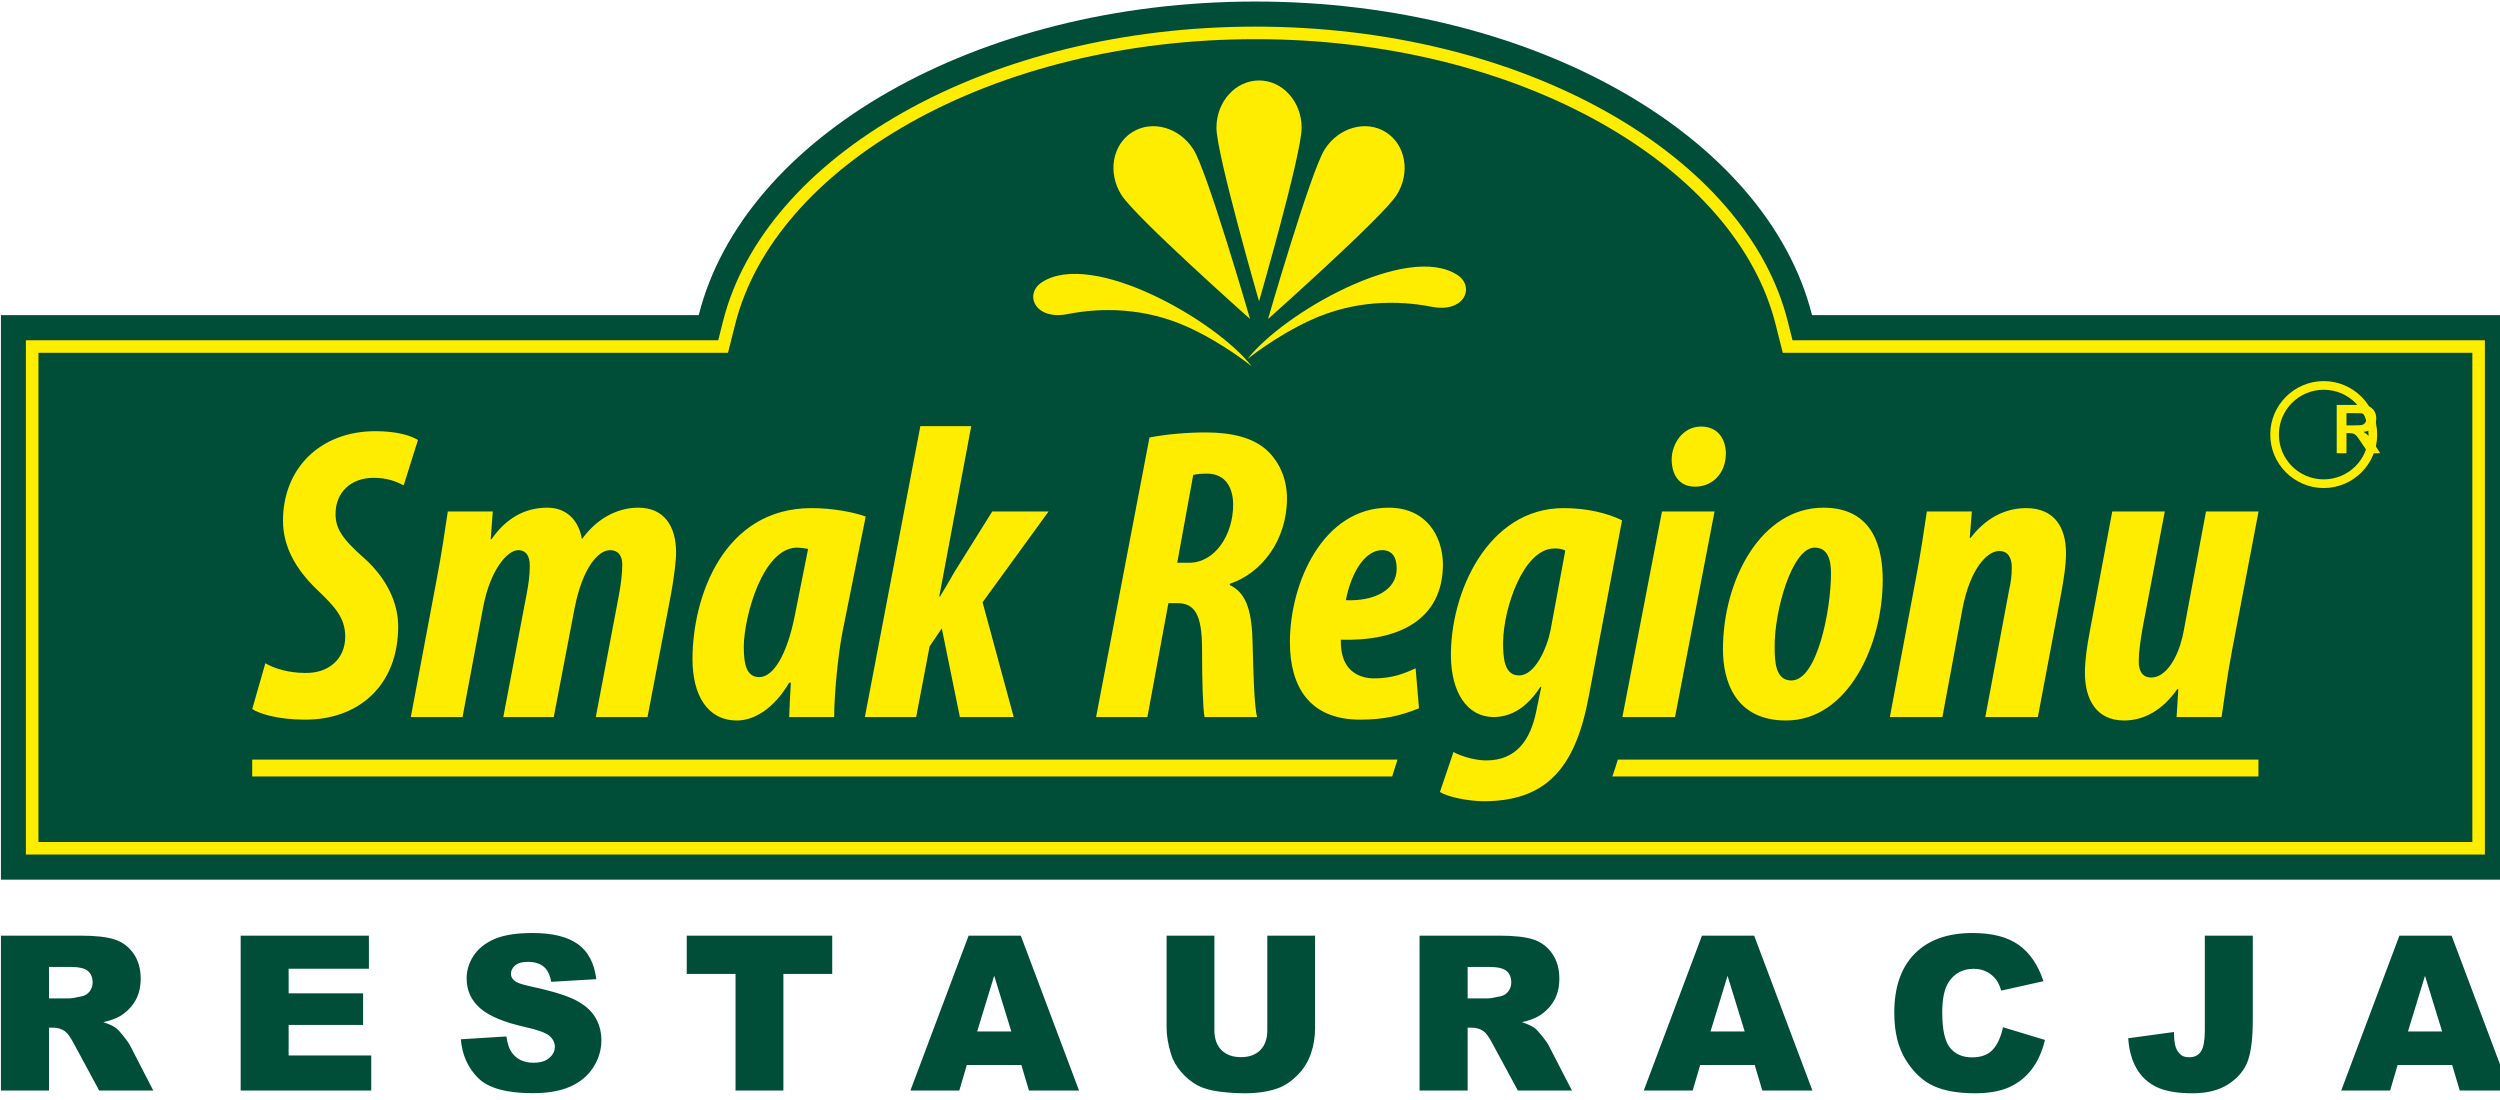 <?xml version="1.0" encoding="UTF-8" standalone="no"?>
<svg
   xmlns:serif="http://www.serif.com/"
   xmlns:dc="http://purl.org/dc/elements/1.1/"
   xmlns:cc="http://creativecommons.org/ns#"
   xmlns:rdf="http://www.w3.org/1999/02/22-rdf-syntax-ns#"
   xmlns:svg="http://www.w3.org/2000/svg"
   xmlns="http://www.w3.org/2000/svg"
   xmlns:sodipodi="http://sodipodi.sourceforge.net/DTD/sodipodi-0.dtd"
   xmlns:inkscape="http://www.inkscape.org/namespaces/inkscape"
   inkscape:version="1.0 (4035a4fb49, 2020-05-01)"
   sodipodi:docname="logo2.svg"
   id="svg26"
   style="fill-rule:evenodd;clip-rule:evenodd;stroke-miterlimit:22.926;"
   xml:space="preserve"
   version="1.1"
   viewBox="0 0 225 99"
   height="100%"
   width="100%"><defs
   id="defs30" /><sodipodi:namedview
   inkscape:current-layer="ellipse40"
   inkscape:window-maximized="1"
   inkscape:window-y="-8"
   inkscape:window-x="-8"
   inkscape:cy="40.926273"
   inkscape:cx="208.82743"
   inkscape:zoom="40.426667"
   showgrid="false"
   id="namedview28"
   inkscape:window-height="988"
   inkscape:window-width="1680"
   inkscape:pageshadow="2"
   inkscape:pageopacity="0"
   guidetolerance="10"
   gridtolerance="10"
   objecttolerance="10"
   borderopacity="1"
   bordercolor="#666666"
   pagecolor="#ffffff" />
    <g
   transform="matrix(1,0,0,1,-71.76,-241.908)"
   serif:id="Layer 1"
   id="Layer-1">
        <g
   transform="matrix(0.114,0,0,0.114,48.721,203.077)"
   id="g6">
            <path
   style="fill:rgb(0,78,56);"
   d="M202.819,589.428L753.718,589.428C789.097,448.931 972.405,341.836 1193.19,341.836C1413.97,341.836 1597.28,448.931 1632.65,589.428L2183.55,589.428L2183.55,1035.09L202.819,1035.09L202.819,589.428Z"
   id="path4" />
        </g>
        <g
   transform="matrix(0.114,0,0,0.114,48.721,203.077)"
   id="g10">
            <path
   style="fill:rgb(255,237,0);fill-rule:nonzero;"
   d="M776.837,619.138L232.441,619.138L232.441,1005.38L2153.95,1005.38L2153.95,619.138L1609.54,619.138L1608.6,615.385L1603.87,596.622C1596.11,565.792 1579.99,536.607 1557.05,510.103C1533.42,482.791 1502.55,458.317 1466.12,437.791C1428.77,416.75 1385.77,399.963 1338.81,388.556C1293.51,377.552 1244.48,371.546 1193.19,371.546C1141.91,371.546 1092.87,377.552 1047.57,388.556C1000.61,399.963 957.614,416.75 920.265,437.791C883.834,458.317 852.962,482.791 829.329,510.103C806.394,536.61 790.271,565.792 782.51,596.622L777.784,615.385L776.837,619.138ZM222.537,609.233L769.133,609.233L772.914,594.224C781.061,561.866 797.916,531.317 821.863,503.643C846.261,475.447 878.023,450.241 915.432,429.165C953.512,407.713 997.359,390.594 1045.25,378.961C1091.38,367.758 1141.2,361.644 1193.19,361.644C1245.19,361.644 1295.01,367.758 1341.13,378.961C1389.03,390.594 1432.87,407.713 1470.95,429.165C1508.36,450.241 1540.13,475.447 1564.52,503.643C1588.47,531.317 1605.32,561.869 1613.47,594.224L1617.25,609.233L2163.85,609.233L2163.85,1015.28L222.537,1015.28L222.537,609.233Z"
   id="path8" />
        </g>
        <g
   transform="matrix(0.031,0.109,0.109,-0.031,67.936,153.66)"
   id="g14">
            <path
   style="fill:rgb(255,237,0);fill-rule:nonzero;"
   d="M1303.57,694.375C1276.3,731.503 1248.84,841.524 1284.93,872.983C1297.65,884.064 1315.86,870.384 1303.57,846.272C1291.27,822.163 1281.64,788.624 1287.56,750.852C1292.36,720.292 1303.57,694.375 1303.57,694.375"
   id="path12" />
        </g>
        <g
   transform="matrix(0.031,-0.109,-0.109,-0.031,226.537,414.432)"
   id="g18">
            <path
   style="fill:rgb(255,237,0);fill-rule:nonzero;"
   d="M1082.81,694.383C1110.08,731.497 1137.54,841.516 1101.44,872.972C1088.73,884.055 1070.52,870.372 1082.81,846.261C1095.11,822.152 1104.74,788.632 1098.82,750.841C1094.03,720.281 1082.81,694.383 1082.81,694.383"
   id="path16" />
        </g>
        <g
   transform="matrix(0.114,0,0,0.114,48.721,159.566)"
   id="g22">
            <path
   style="fill:rgb(255,237,0);fill-rule:nonzero;"
   d="M1196.08,785.82C1177.51,785.82 1162.45,802.534 1162.45,823.184C1162.45,843.814 1196.08,960.185 1196.08,960.185C1196.08,960.185 1229.71,843.814 1229.71,823.184C1229.71,802.534 1214.64,785.82 1196.08,785.82ZM1296.22,826.673C1280.53,816.746 1258.86,822.872 1247.85,840.331C1236.83,857.775 1203.18,974.14 1203.18,974.14C1203.18,974.14 1293.71,893.673 1304.73,876.214C1315.74,858.759 1311.92,836.572 1296.22,826.673ZM1095.93,826.673C1080.21,836.572 1076.41,858.759 1087.43,876.214C1098.44,893.673 1188.98,974.14 1188.98,974.14C1188.98,974.14 1155.32,857.775 1144.31,840.331C1133.29,822.872 1111.63,816.746 1095.93,826.673"
   id="path20" />
        </g>
        <g
   transform="matrix(0.114,0,0,0.114,48.721,262.224)"
   id="g26">
            <path
   style="fill:rgb(255,237,0);fill-rule:nonzero;"
   d="M1479.33,421.478L1985.07,421.478L1985.07,434.767L1474.99,434.767C1476.53,430.515 1477.98,426.084 1479.33,421.478"
   id="path24" />
        </g>
        <g
   transform="matrix(0.114,0,0,0.114,48.721,262.224)"
   id="g30">
            <path
   style="fill:rgb(255,237,0);"
   d="M401.204,421.478L1305.36,421.478L1301.19,434.767L401.204,434.767L401.204,421.478Z"
   id="path28" />
        </g>
        <g
   transform="matrix(0.114,0,0,0.114,48.721,234.342)"
   id="g34">
            <path
   style="fill:rgb(255,237,0);fill-rule:nonzero;"
   d="M401.23,626.162C406.264,629.478 420.537,634.513 443.109,634.513C485.592,634.513 516.458,607.243 516.458,560.775C516.458,542.852 507.83,523.27 489.574,507.005C471.319,491.074 467.005,482.774 467.005,472.153C467.005,454.895 479.285,443.608 496.877,443.608C506.835,443.608 514.137,445.932 520.775,449.583L532.06,413.736C526.748,410.417 515.795,406.769 498.538,406.769C455.057,406.769 425.517,435.974 425.517,477.465C425.517,497.047 434.809,514.97 452.069,531.567C466.673,545.505 474.639,554.136 474.639,569.072C474.639,586.664 461.364,598.28 442.443,597.617C430.495,597.617 418.878,594.298 411.576,589.983L401.23,626.162ZM567.244,632.466L583.506,545.839C589.15,515.633 603.088,500.698 611.053,500.698C617.692,500.698 620.348,505.678 620.348,512.977C620.348,520.282 619.353,527.916 617.692,536.213L599.44,632.466L639.266,632.466L655.863,545.839C662.17,514.307 674.45,500.698 683.745,500.698C690.049,500.698 693.369,505.012 693.369,511.982C693.369,519.284 692.374,526.918 690.712,536.213L672.457,632.466L713.285,632.466L731.871,535.218C734.193,522.272 735.854,509.329 735.854,502.69C735.854,481.448 726.228,467.175 705.98,467.175C688.059,467.175 672.126,477.13 661.507,492.069C659.183,477.797 649.888,467.175 634.289,467.175C616.034,467.175 601.43,475.807 590.145,492.069L589.482,492.069L591.14,470.163L555.625,470.163C553.303,485.762 550.647,504.017 546.996,522.935L526.416,632.466L567.244,632.466ZM860.652,632.466C860.652,614.877 863.64,583.398 867.291,564.868L885.546,474.146C875.256,470.494 858.991,467.507 842.729,467.507C773.359,467.507 748.797,537.429 748.797,586.718C748.797,614.931 760.414,635.176 783.981,635.176C796.592,635.176 812.526,626.825 825.137,605.305L826.466,605.305C825.803,614.877 825.469,623.837 825.137,632.466L860.652,632.466ZM829.451,552.974C823.479,582.735 812.857,600.936 801.573,600.936C791.283,600.936 789.29,590.7 789.29,576.428C789.622,552.974 804.226,498.708 831.444,498.708C833.769,498.708 836.753,499.039 840.073,499.703L829.451,552.974ZM925.376,632.466L935.997,576.706L945.621,562.433L959.893,632.466L1002.38,632.466L977.817,541.857L1029.93,470.163L985.453,470.163L955.579,517.958C952.26,523.933 948.277,530.572 944.294,537.208L943.631,537.208L968.856,402.783L928.695,402.783L884.883,632.466L925.376,632.466ZM1067.43,632.466L1107.93,632.466L1124.52,542.52L1131.49,542.52C1145.43,542.52 1151.08,551.812 1151.08,578.696C1151.08,603.59 1151.74,626.162 1153.07,632.466L1194.56,632.466C1192.23,624.169 1191.57,596.622 1190.91,571.728C1190.24,546.503 1184.93,533.891 1172.98,528.248L1172.98,527.253C1198.21,518.953 1218.12,492.732 1218.12,459.873C1218.12,445.269 1212.81,432.326 1203.52,423.031C1191.9,411.415 1173.31,407.764 1154.06,407.764C1139.46,407.764 1123.53,409.09 1109.59,411.746L1067.43,632.466ZM1144.11,441.286C1146.76,440.623 1151.08,440.291 1155.06,440.291C1170.66,440.291 1175.64,452.903 1175.64,464.854C1175.64,488.086 1161.7,510.656 1140.79,510.656L1131.49,510.656L1144.11,441.286ZM1319.69,593.966C1309.73,598.612 1300.44,601.931 1286.83,601.931C1275.87,601.931 1268.24,596.951 1264.59,590.315C1260.94,584.34 1260.61,576.043 1260.61,571.397C1305.75,572.723 1341.26,556.126 1341.26,511.651C1340.93,489.413 1327.99,467.175 1298.44,467.175C1246.67,467.175 1220.44,526.255 1220.44,573.386C1220.44,608.238 1235.71,634.513 1275.87,634.513C1294.13,634.513 1308.07,631.471 1322.34,625.496L1319.69,593.966ZM1304.75,515.302C1304.75,532.562 1286.5,541.191 1264.59,540.196C1269.24,516.628 1280.52,500.698 1293.13,500.698C1301.1,500.698 1304.75,506.01 1304.75,515.302ZM1338.88,691.656C1345.24,695.585 1361.18,698.905 1373.79,698.905C1396.69,698.905 1415.28,692.929 1428.55,679.654C1442.49,666.045 1451.12,644.692 1456.43,615.872L1482.66,477.13C1471.04,471.489 1455.11,467.507 1436.52,467.507C1376.78,467.507 1346.57,534.331 1347.57,585.944C1348.23,611.558 1359.18,632.466 1381.76,632.466C1394.7,632.134 1406.98,625.83 1418.26,608.57L1418.93,608.57L1414.94,627.82C1410.3,650.778 1399.01,666.709 1375.45,666.709C1367.15,666.709 1356.2,663.721 1349.56,660.07L1338.88,691.656ZM1426.23,563.76C1423.58,577.315 1414.28,599.607 1401.34,599.607C1389.72,599.607 1388.72,585.944 1388.72,573.608C1389.06,546.004 1404.99,499.371 1429.22,499.371C1432.87,499.371 1435.52,499.703 1437.85,501.029L1426.23,563.76ZM1524.48,632.466L1555.68,470.163L1514.19,470.163L1482.93,632.466L1524.48,632.466ZM1540.41,450.581C1553.02,450.581 1564.31,441.286 1564.64,424.689C1564.64,413.405 1558.66,403.115 1545.06,403.115C1530.45,403.115 1522.15,416.724 1521.82,428.672C1521.82,440.955 1527.46,450.581 1540.41,450.581ZM1641.64,467.175C1592.52,467.175 1562.32,523.933 1562.32,579.03C1562.32,602.926 1571.28,635.176 1612.1,635.176C1661.22,635.176 1688.44,575.379 1688.44,524.265C1688.44,501.364 1682.47,467.175 1641.64,467.175ZM1634.67,498.708C1644.96,498.708 1647.62,508 1647.62,518.953C1647.62,548.161 1636.66,603.59 1616.42,603.59C1603.81,603.59 1603.14,588.988 1603.14,577.037C1602.81,549.156 1616.75,498.708 1634.67,498.708ZM1735.57,632.466L1751.51,546.503C1757.48,515.633 1770.76,501.364 1780.38,501.364C1787.35,501.364 1790.34,506.673 1790.34,514.307C1790.34,520.614 1789.67,525.923 1788.35,531.567L1769.43,632.466L1810.92,632.466L1829.5,533.891C1831.5,522.604 1833.15,512.646 1833.15,503.022C1833.15,483.769 1824.86,467.507 1801.62,467.507C1784.36,467.507 1769.1,476.135 1757.81,491.074L1757.15,491.074L1758.81,470.163L1723.29,470.163C1720.97,485.762 1718.31,504.017 1714.66,522.935L1694.08,632.466L1735.57,632.466ZM1943.68,470.163L1926.09,564.426C1921.78,587.327 1911.15,601.268 1900.53,601.268C1893.56,601.268 1890.58,596.288 1890.58,588.654C1890.58,580.689 1891.9,572.391 1893.56,562.433L1911.15,470.163L1869.66,470.163L1852.07,564.094C1849.75,576.374 1848.09,587.327 1848.09,597.617C1848.09,618.857 1857.38,635.176 1878.96,635.176C1894.23,635.176 1909.16,627.489 1921.11,610.228L1921.78,610.894L1920.45,632.466L1955.96,632.466C1958.29,616.867 1960.61,598.612 1964.26,579.694L1985.17,470.163L1943.68,470.163Z"
   id="path32" />
        </g>
        <g
   transform="matrix(0.114,0,0,0.114,48.721,306.504)"
   id="g38">
            <path
   style="fill:rgb(0,78,56);fill-rule:nonzero;"
   d="M202.819,294.318L202.819,172.035L265.799,172.035C277.469,172.035 286.413,173.03 292.561,175.051C298.738,177.043 303.724,180.746 307.511,186.185C311.295,191.594 313.174,198.198 313.174,205.971C313.174,212.777 311.723,218.611 308.846,223.54C305.94,228.464 301.958,232.449 296.918,235.525C293.672,237.461 289.259,239.083 283.649,240.335C288.147,241.846 291.424,243.354 293.502,244.865C294.866,245.86 296.889,247.995 299.537,251.271C302.185,254.574 303.951,257.08 304.832,258.871L323.11,294.318L280.403,294.318L260.218,256.935C257.655,252.125 255.379,248.964 253.355,247.51C250.654,245.633 247.547,244.692 244.103,244.692L240.772,244.692L240.772,294.318L202.819,294.318ZM240.772,221.573L256.714,221.573C258.423,221.573 261.754,221.034 266.709,219.923C269.215,219.41 271.264,218.129 272.857,216.079C274.425,214.03 275.224,211.666 275.224,208.99C275.224,205.03 273.971,202.014 271.466,199.905C268.957,197.773 264.263,196.719 257.372,196.719L240.772,196.719L240.772,221.573ZM392.1,172.035L493.342,172.035L493.342,198.142L429.965,198.142L429.965,217.587L488.758,217.587L488.758,242.529L429.965,242.529L429.965,266.615L495.193,266.615L495.193,294.318L392.1,294.318L392.1,172.035ZM565.917,253.86L601.877,251.612C602.646,257.448 604.239,261.89 606.631,264.963C610.503,269.921 616.085,272.367 623.313,272.367C628.696,272.367 632.852,271.114 635.786,268.583C638.688,266.046 640.142,263.115 640.142,259.784C640.142,256.623 638.776,253.774 635.987,251.271C633.195,248.763 626.76,246.402 616.623,244.179C600.052,240.452 588.237,235.525 581.179,229.346C574.058,223.169 570.501,215.311 570.501,205.744C570.501,199.454 572.323,193.501 575.966,187.923C579.611,182.341 585.079,177.956 592.396,174.739C599.712,171.55 609.735,169.954 622.46,169.954C638.093,169.954 650.021,172.86 658.222,178.668C666.422,184.476 671.289,193.728 672.857,206.399L637.24,208.477C636.299,202.98 634.306,198.969 631.259,196.461C628.24,193.986 624.056,192.73 618.729,192.73C614.319,192.73 611.014,193.643 608.794,195.523C606.574,197.374 605.463,199.65 605.463,202.329C605.463,204.262 606.373,205.999 608.196,207.564C609.99,209.191 614.205,210.668 620.895,212.066C637.407,215.623 649.222,219.24 656.371,222.883C663.517,226.528 668.727,231.026 671.973,236.438C675.218,241.818 676.868,247.856 676.868,254.546C676.868,262.372 674.677,269.606 670.351,276.211C666.023,282.844 659.957,287.855 652.156,291.271C644.383,294.687 634.561,296.396 622.718,296.396C601.934,296.396 587.526,292.414 579.523,284.383C571.496,276.381 566.969,266.216 565.917,253.86ZM744.262,172.035L859.116,172.035L859.116,202.241L820.565,202.241L820.565,294.318L782.785,294.318L782.785,202.241L744.262,202.241L744.262,172.035ZM1008.42,274.133L965.373,274.133L959.448,294.318L920.843,294.318L966.796,172.035L1007.99,172.035L1053.97,294.318L1014.43,294.318L1008.42,274.133ZM1000.5,247.683L986.984,203.723L973.542,247.683L1000.5,247.683ZM1202.6,172.035L1240.32,172.035L1240.32,244.95C1240.32,252.179 1239.18,258.985 1236.93,265.419C1234.68,271.826 1231.15,277.464 1226.34,282.277C1221.53,287.087 1216.49,290.446 1211.2,292.414C1203.85,295.115 1195.05,296.481 1184.75,296.481C1178.8,296.481 1172.3,296.084 1165.27,295.231C1158.24,294.403 1152.37,292.754 1147.65,290.276C1142.92,287.799 1138.59,284.27 1134.66,279.714C1130.73,275.156 1128.06,270.459 1126.61,265.62C1124.27,257.848 1123.1,250.957 1123.1,244.95L1123.1,172.035L1160.83,172.035L1160.83,246.685C1160.83,253.378 1162.68,258.588 1166.35,262.318C1170.05,266.077 1175.18,267.953 1181.76,267.953C1188.25,267.953 1193.37,266.105 1197.07,262.4C1200.75,258.729 1202.6,253.463 1202.6,246.685L1202.6,172.035ZM1322.8,294.318L1322.8,172.035L1385.78,172.035C1397.45,172.035 1406.39,173.03 1412.55,175.051C1418.72,177.043 1423.71,180.746 1427.49,186.185C1431.28,191.594 1433.16,198.198 1433.16,205.971C1433.16,212.777 1431.71,218.611 1428.83,223.54C1425.93,228.464 1421.94,232.449 1416.9,235.525C1413.66,237.461 1409.24,239.083 1403.63,240.335C1408.13,241.846 1411.41,243.354 1413.49,244.865C1414.85,245.86 1416.88,247.995 1419.52,251.271C1422.17,254.574 1423.94,257.08 1424.82,258.871L1443.1,294.318L1400.39,294.318L1380.2,256.935C1377.64,252.125 1375.36,248.964 1373.34,247.51C1370.64,245.633 1367.53,244.692 1364.09,244.692L1360.76,244.692L1360.76,294.318L1322.8,294.318ZM1360.76,221.573L1376.7,221.573C1378.41,221.573 1381.74,221.034 1386.69,219.923C1389.2,219.41 1391.25,218.129 1392.84,216.079C1394.41,214.03 1395.21,211.666 1395.21,208.99C1395.21,205.03 1393.95,202.014 1391.45,199.905C1388.94,197.773 1384.25,196.719 1377.35,196.719L1360.76,196.719L1360.76,221.573ZM1587.39,274.133L1544.34,274.133L1538.42,294.318L1499.81,294.318L1545.76,172.035L1586.96,172.035L1632.94,294.318L1593.4,294.318L1587.39,274.133ZM1579.48,247.683L1565.95,203.723L1552.51,247.683L1579.48,247.683ZM1783.42,244.352L1816.53,254.373C1814.31,263.653 1810.81,271.4 1806.02,277.634C1801.24,283.87 1795.29,288.57 1788.2,291.728C1781.11,294.917 1772.08,296.481 1761.15,296.481C1747.85,296.481 1736.98,294.548 1728.58,290.704C1720.15,286.832 1712.86,280.026 1706.74,270.289C1700.65,260.552 1697.58,248.111 1697.58,232.934C1697.58,212.689 1702.96,197.116 1713.72,186.267C1724.48,175.394 1739.71,169.954 1759.38,169.954C1774.79,169.954 1786.89,173.058 1795.72,179.294C1804.54,185.528 1811.09,195.097 1815.36,207.992L1781.99,215.425C1780.83,211.694 1779.6,208.962 1778.32,207.224C1776.21,204.35 1773.62,202.127 1770.58,200.563C1767.5,198.998 1764.08,198.227 1760.3,198.227C1751.75,198.227 1745.18,201.671 1740.62,208.562C1737.18,213.687 1735.44,221.717 1735.44,232.676C1735.44,246.257 1737.52,255.54 1741.62,260.58C1745.75,265.62 1751.53,268.126 1758.96,268.126C1766.19,268.126 1771.66,266.105 1775.36,262.032C1779.06,257.99 1781.74,252.096 1783.42,244.352ZM1942.74,172.035L1980.61,172.035L1980.61,238.516C1980.61,252.468 1979.36,263.086 1976.88,270.377C1974.4,277.662 1969.45,283.842 1961.96,288.91C1954.47,293.95 1944.91,296.481 1933.23,296.481C1920.88,296.481 1911.31,294.831 1904.53,291.472C1897.73,288.142 1892.49,283.272 1888.82,276.837C1885.12,270.431 1882.92,262.488 1882.27,253.035L1918.37,248.111C1918.43,253.491 1918.91,257.505 1919.8,260.124C1920.68,262.743 1922.18,264.849 1924.29,266.445C1925.75,267.525 1927.79,268.038 1930.47,268.038C1934.68,268.038 1937.79,266.474 1939.78,263.341C1941.75,260.181 1942.74,254.886 1942.74,247.453L1942.74,172.035ZM2138,274.133L2094.95,274.133L2089.03,294.318L2050.42,294.318L2096.37,172.035L2137.57,172.035L2183.55,294.318L2144.01,294.318L2138,274.133ZM2130.09,247.683L2116.56,203.723L2103.12,247.683L2130.09,247.683Z"
   id="path36" />
        </g>
        <g
   transform="matrix(-0.04,0,0,0.04,517.652,200.999)"
   id="ellipse40">
            <path
   id="path860"
   d="M 5918.94 1880.203 C 5852.623 1880.203 5798.654 1934.173 5798.654 2000.49 C 5798.654 2066.807 5852.623 2120.775 5918.94 2120.775 C 5985.256 2120.775 6039.227 2066.807 6039.227 2000.49 C 6039.227 1934.173 5985.256 1880.203 5918.94 1880.203 z M 5918.94 1899.674 C 5974.734 1899.674 6019.756 1944.696 6019.756 2000.49 C 6019.756 2056.285 5974.734 2101.307 5918.94 2101.307 C 5863.145 2101.307 5818.123 2056.285 5818.123 2000.49 C 5818.123 1944.696 5863.145 1899.674 5918.94 1899.674 z "
   style="color:#000000;font-style:normal;font-variant:normal;font-weight:normal;font-stretch:normal;font-size:medium;line-height:normal;font-family:sans-serif;font-variant-ligatures:normal;font-variant-position:normal;font-variant-caps:normal;font-variant-numeric:normal;font-variant-alternates:normal;font-variant-east-asian:normal;font-feature-settings:normal;font-variation-settings:normal;text-indent:0;text-align:start;text-decoration:none;text-decoration-line:none;text-decoration-style:solid;text-decoration-color:#000000;letter-spacing:normal;word-spacing:normal;text-transform:none;writing-mode:lr-tb;direction:ltr;text-orientation:mixed;dominant-baseline:auto;baseline-shift:baseline;text-anchor:start;white-space:normal;shape-padding:0;shape-margin:0;inline-size:0;clip-rule:nonzero;display:inline;overflow:visible;visibility:visible;isolation:auto;mix-blend-mode:normal;color-interpolation:sRGB;color-interpolation-filters:linearRGB;solid-color:#000000;solid-opacity:1;vector-effect:none;fill:#ffed00;fill-opacity:1;fill-rule:nonzero;stroke:none;stroke-width:19.47px;stroke-linecap:butt;stroke-linejoin:miter;stroke-miterlimit:22.926;stroke-dasharray:none;stroke-dashoffset:0;stroke-opacity:1;color-rendering:auto;image-rendering:auto;shape-rendering:auto;text-rendering:auto;enable-background:accumulate;stop-color:#000000;stop-opacity:1;opacity:1" />
        </g>
        <g
   transform="matrix(0.114,0,0,0.114,48.721,201.001)"
   id="g46">
            <path
   style="fill:rgb(255,237,0);fill-rule:nonzero;"
   d="M2046.87,716.692L2046.87,678.512L2063.1,678.512C2067.18,678.512 2070.14,678.858 2071.99,679.544C2073.84,680.227 2075.33,681.446 2076.44,683.198C2077.55,684.955 2078.1,686.957 2078.1,689.216C2078.1,692.076 2077.26,694.451 2075.58,696.317C2073.89,698.176 2071.37,699.358 2068.02,699.837C2069.69,700.815 2071.07,701.884 2072.15,703.049C2073.24,704.211 2074.69,706.275 2076.53,709.243L2081.2,716.692L2071.98,716.692L2066.41,708.381C2064.43,705.413 2063.07,703.545 2062.35,702.771C2061.62,701.997 2060.84,701.473 2060.03,701.181C2059.21,700.894 2057.92,700.753 2056.14,700.753L2054.59,700.753L2054.59,716.692L2046.87,716.692ZM2054.59,694.655L2060.29,694.655C2063.98,694.655 2066.3,694.505 2067.22,694.193C2068.14,693.882 2068.86,693.34 2069.38,692.575C2069.89,691.809 2070.16,690.86 2070.16,689.712C2070.16,688.422 2069.82,687.393 2069.13,686.602C2068.45,685.811 2067.48,685.312 2066.22,685.1C2065.6,685.018 2063.72,684.975 2060.6,684.975L2054.59,684.975L2054.59,694.655Z"
   id="path44" />
        </g>
    </g>
</svg>
